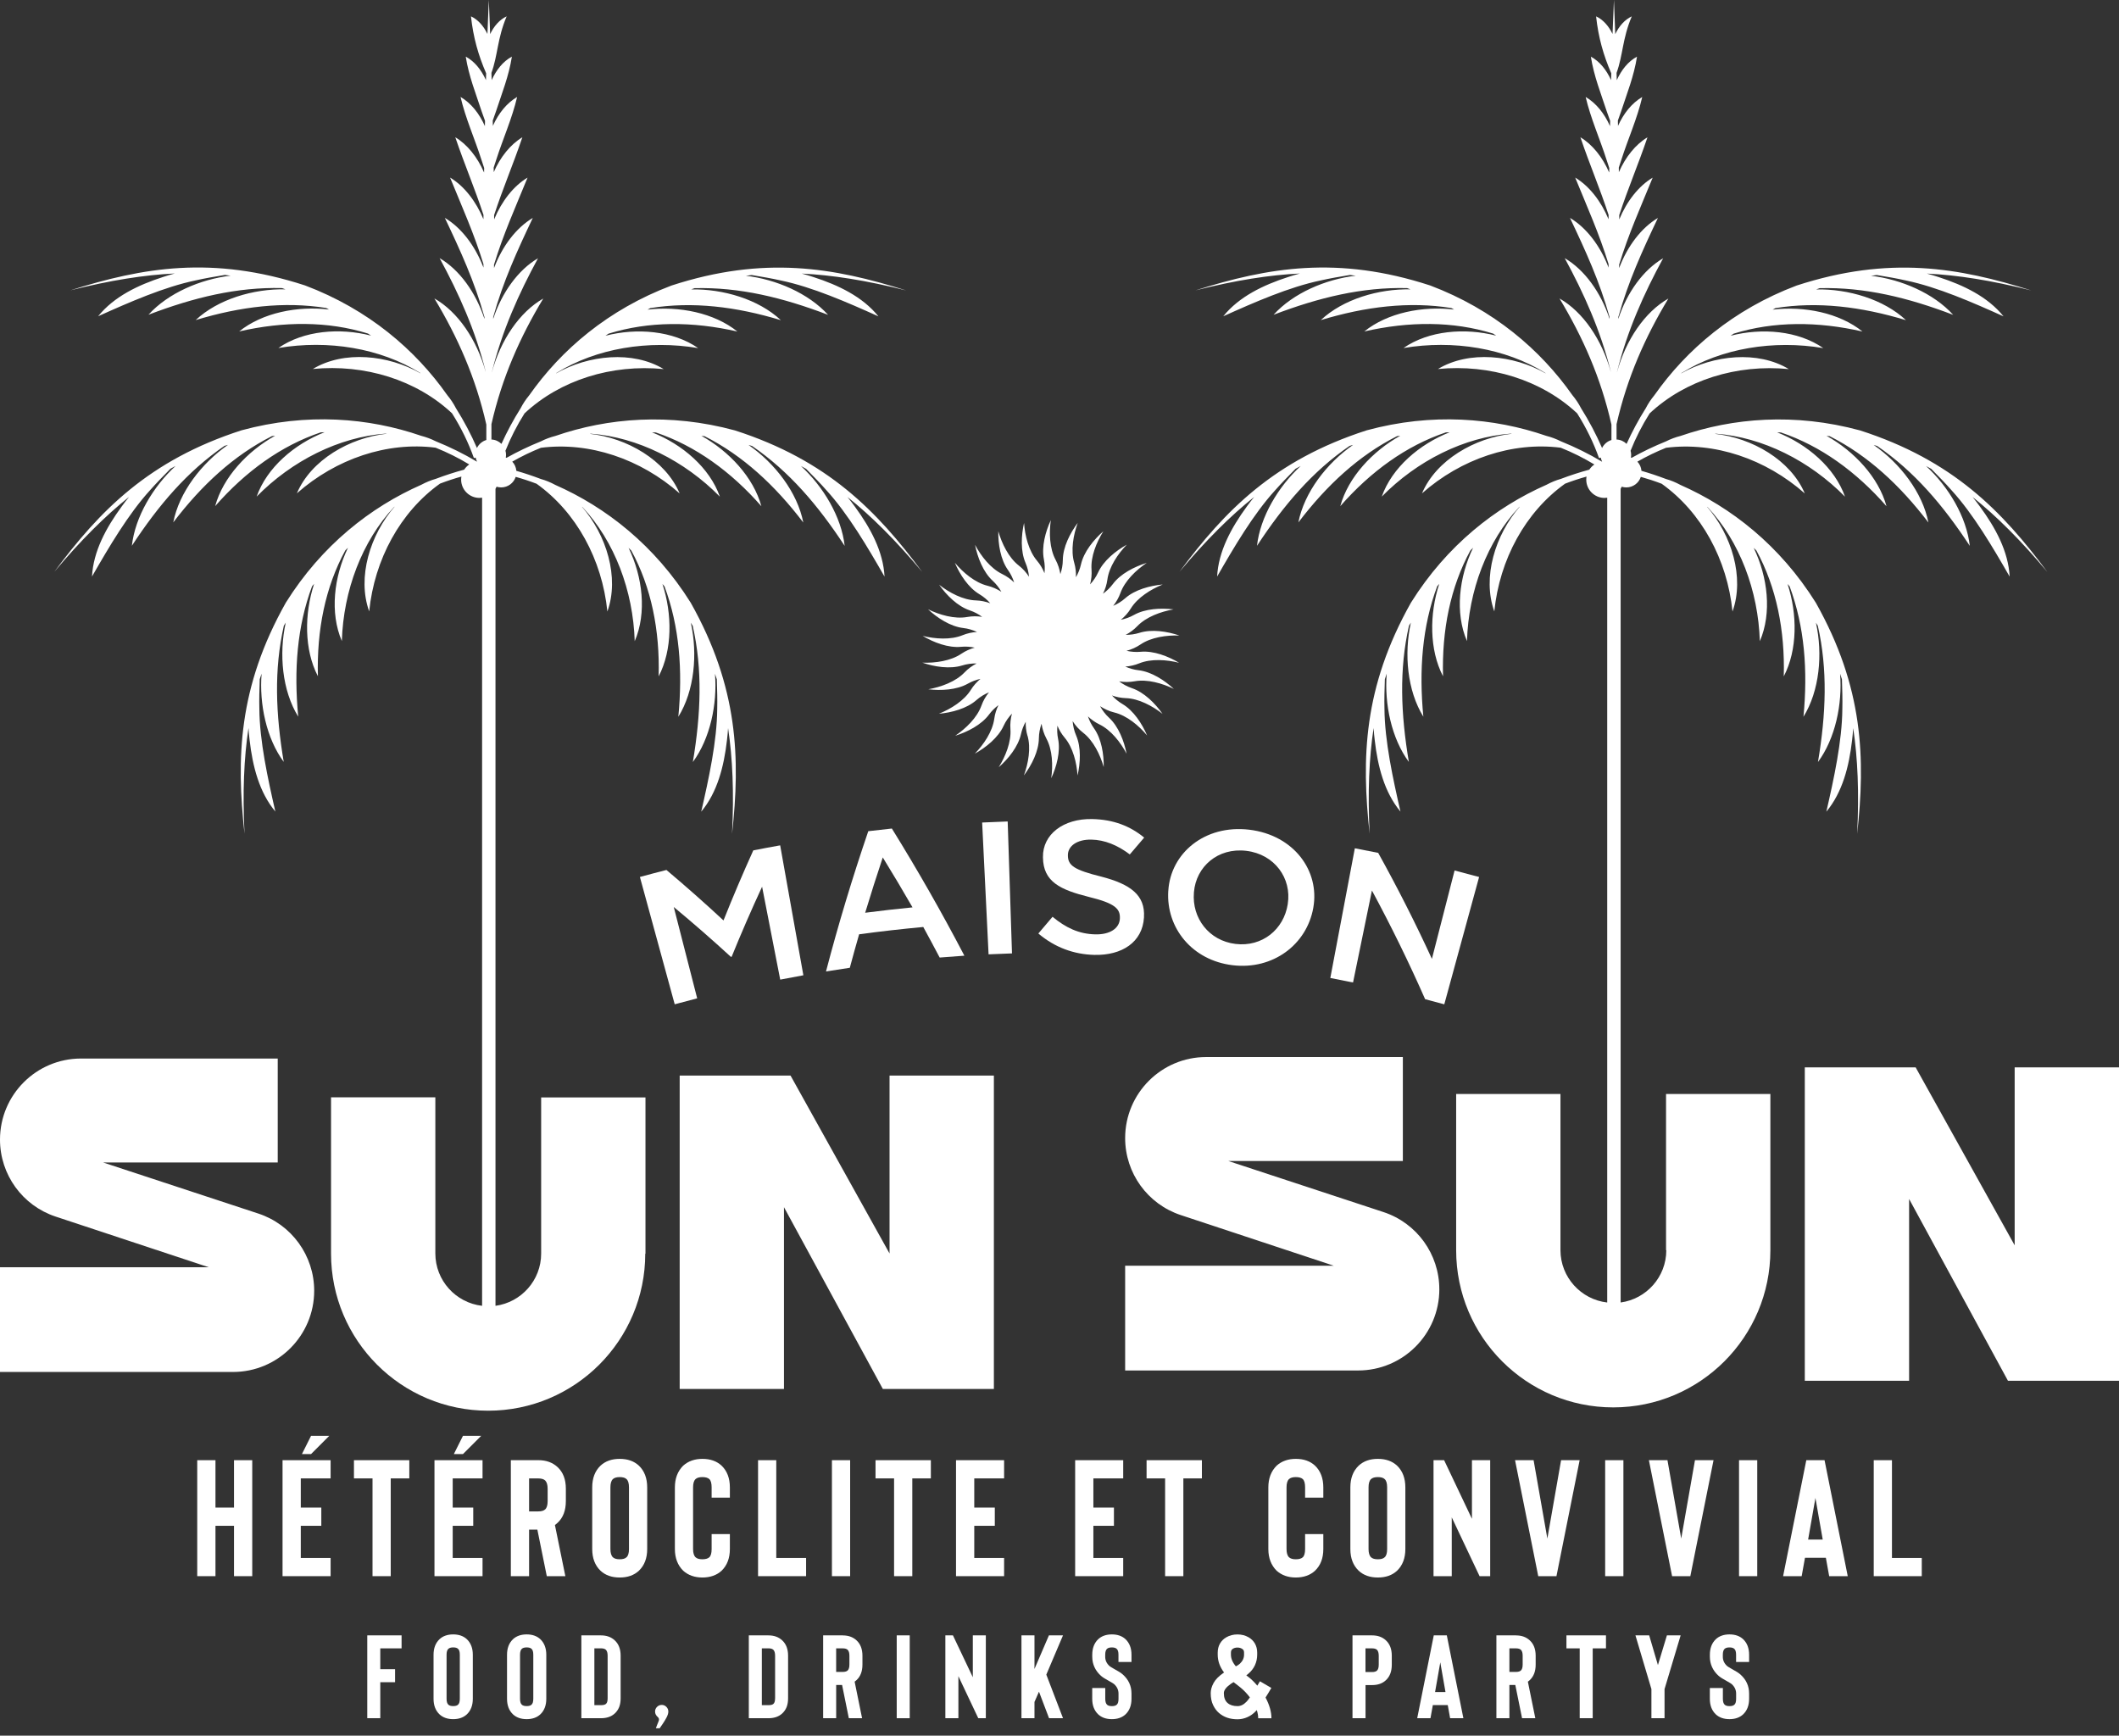 <?xml version="1.0" encoding="UTF-8"?>
<svg xmlns="http://www.w3.org/2000/svg" width="210" height="172" viewBox="0 0 210 172" fill="none">
  <rect x="0" y="0" width="210" height="172" fill="#333333" stroke="none"/>
  <g clip-path="url(#clip0_10296_3034)">
    <path d="M101.828 72.896C102.186 74.126 101.907 75.654 101.472 76.842C102.233 75.832 102.942 74.449 102.956 73.17C102.961 72.669 103.058 72.175 103.221 71.718C103.295 72.222 103.455 72.728 103.702 73.19C104.31 74.318 104.359 75.872 104.181 77.121C104.712 75.975 105.117 74.474 104.86 73.219C104.771 72.787 104.752 72.343 104.794 71.913C104.966 72.335 105.206 72.74 105.51 73.098C106.337 74.076 106.705 75.585 106.789 76.847C107.073 75.615 107.157 74.064 106.651 72.888C106.453 72.432 106.34 71.943 106.302 71.461C106.574 71.893 106.927 72.291 107.345 72.614C108.357 73.397 109.034 74.797 109.382 76.012C109.402 74.748 109.16 73.214 108.416 72.17C108.157 71.807 107.957 71.404 107.819 70.992C108.15 71.308 108.532 71.58 108.955 71.785C110.108 72.343 111.059 73.573 111.649 74.689C111.407 73.449 110.854 71.997 109.913 71.128C109.55 70.794 109.251 70.399 109.021 69.98C109.446 70.263 109.928 70.481 110.439 70.607C111.683 70.91 112.871 71.913 113.681 72.881C113.185 71.718 112.34 70.414 111.236 69.765C110.846 69.535 110.496 69.244 110.199 68.918C110.631 69.073 111.096 69.167 111.567 69.182C112.847 69.221 114.215 69.96 115.21 70.74C114.484 69.705 113.387 68.604 112.175 68.194C111.716 68.038 111.286 67.806 110.91 67.52C111.409 67.604 111.935 67.606 112.446 67.513C113.706 67.283 115.2 67.717 116.333 68.271C115.407 67.411 114.103 66.564 112.832 66.418C112.375 66.367 111.928 66.238 111.518 66.055C111.982 66.023 112.451 65.92 112.893 65.739C114.079 65.255 115.63 65.371 116.854 65.68C115.77 65.031 114.321 64.47 113.047 64.589C112.572 64.633 112.093 64.596 111.641 64.492C112.123 64.366 112.597 64.156 113.022 63.868C114.079 63.147 115.62 62.934 116.882 62.979C115.686 62.569 114.15 62.327 112.93 62.709C112.484 62.85 112.014 62.914 111.557 62.912C111.977 62.692 112.37 62.403 112.706 62.053C113.592 61.129 115.054 60.603 116.301 60.388C115.047 60.235 113.494 60.312 112.38 60.939C111.972 61.168 111.528 61.329 111.078 61.418C111.461 61.109 111.802 60.731 112.066 60.302C112.738 59.213 114.059 58.393 115.232 57.921C113.973 58.035 112.471 58.435 111.513 59.284C111.157 59.6 110.747 59.852 110.323 60.035C110.624 59.66 110.871 59.227 111.039 58.763C111.474 57.558 112.597 56.484 113.644 55.78C112.437 56.151 111.049 56.852 110.286 57.879C110.009 58.249 109.673 58.573 109.308 58.837C109.525 58.405 109.678 57.928 109.745 57.437C109.915 56.168 110.789 54.884 111.669 53.975C110.565 54.59 109.357 55.568 108.824 56.733C108.624 57.17 108.352 57.57 108.031 57.911C108.157 57.44 108.211 56.938 108.174 56.437C108.08 55.16 108.671 53.723 109.342 52.651C108.389 53.481 107.409 54.686 107.127 55.936C107.026 56.385 106.853 56.815 106.628 57.203C106.648 56.726 106.596 56.234 106.458 55.763C106.098 54.533 106.374 53.004 106.806 51.817C106.048 52.827 105.342 54.212 105.329 55.491C105.325 55.973 105.238 56.449 105.085 56.894C105.008 56.407 104.853 55.921 104.613 55.474C104.008 54.345 103.961 52.792 104.142 51.54C103.608 52.686 103.203 54.185 103.455 55.442C103.547 55.894 103.561 56.355 103.512 56.802C103.337 56.363 103.09 55.938 102.774 55.568C101.946 54.592 101.573 53.081 101.487 51.822C101.206 53.054 101.124 54.605 101.633 55.78C101.823 56.22 101.936 56.689 101.978 57.153C101.712 56.738 101.368 56.355 100.968 56.044C99.956 55.259 99.282 53.859 98.936 52.644C98.914 53.908 99.153 55.444 99.894 56.486C100.163 56.864 100.368 57.286 100.504 57.719C100.166 57.388 99.766 57.101 99.329 56.889C98.175 56.333 97.222 55.106 96.63 53.99C96.874 55.229 97.43 56.681 98.373 57.546C98.721 57.867 99.015 58.245 99.24 58.647C98.827 58.378 98.361 58.168 97.869 58.047C96.625 57.741 95.439 56.736 94.629 55.768C95.123 56.931 95.968 58.237 97.069 58.889C97.474 59.129 97.837 59.435 98.138 59.781C97.692 59.615 97.207 59.514 96.719 59.499C95.439 59.462 94.069 58.726 93.074 57.948C93.8 58.983 94.898 60.082 96.114 60.489C96.555 60.638 96.97 60.857 97.336 61.129C96.854 61.052 96.348 61.052 95.854 61.141C94.595 61.368 93.103 60.931 91.967 60.376C92.891 61.238 94.192 62.087 95.464 62.235C95.941 62.29 96.402 62.428 96.827 62.625C96.346 62.653 95.857 62.759 95.397 62.946C94.212 63.433 92.664 63.319 91.436 63.013C92.52 63.663 93.972 64.221 95.247 64.097C95.704 64.053 96.163 64.085 96.6 64.179C96.136 64.305 95.681 64.51 95.271 64.786C94.212 65.505 92.671 65.715 91.409 65.668C92.604 66.078 94.138 66.325 95.36 65.944C95.825 65.799 96.314 65.737 96.788 65.747C96.351 65.969 95.938 66.268 95.59 66.633C94.706 67.559 93.244 68.085 91.999 68.305C93.254 68.456 94.807 68.377 95.921 67.747C96.314 67.525 96.738 67.367 97.168 67.275C96.802 67.577 96.477 67.942 96.22 68.355C95.546 69.444 94.222 70.258 93.049 70.73C94.308 70.619 95.81 70.222 96.77 69.374C97.141 69.049 97.568 68.789 98.013 68.606C97.696 68.992 97.437 69.439 97.264 69.923C96.832 71.128 95.711 72.204 94.664 72.911C95.871 72.538 97.257 71.834 98.02 70.804C98.284 70.446 98.603 70.133 98.951 69.876C98.746 70.293 98.6 70.752 98.536 71.227C98.363 72.496 97.487 73.78 96.607 74.686C97.711 74.074 98.924 73.098 99.457 71.935C99.665 71.481 99.954 71.069 100.289 70.718C100.154 71.204 100.097 71.725 100.136 72.244C100.233 73.521 99.645 74.96 98.976 76.032C99.926 75.2 100.907 73.995 101.183 72.743C101.28 72.313 101.44 71.898 101.652 71.523C101.638 71.982 101.692 72.454 101.823 72.906L101.828 72.896Z" fill="white"></path>
    <path d="M66.775 89.883C68.716 91.493 70.602 93.141 72.434 94.822C72.459 94.817 72.486 94.81 72.511 94.805C73.454 92.486 74.459 90.172 75.526 87.871C76.126 90.94 76.724 94.007 77.322 97.077C78.085 96.926 78.85 96.785 79.616 96.647C78.85 92.355 78.085 88.063 77.317 83.772C76.428 83.93 75.541 84.095 74.654 84.27C73.61 86.577 72.627 88.891 71.701 91.212C69.869 89.51 67.984 87.844 66.046 86.211C65.167 86.434 64.29 86.668 63.416 86.905C64.567 91.111 65.718 95.316 66.866 99.522C67.607 99.319 68.35 99.122 69.093 98.931C68.32 95.914 67.545 92.899 66.772 89.881L66.775 89.883Z" fill="white"></path>
    <path d="M86.049 82.371C84.473 86.987 83.075 91.619 81.86 96.267C82.646 96.138 83.431 96.02 84.219 95.904C84.515 94.797 84.824 93.691 85.142 92.585C87.256 92.298 89.375 92.059 91.499 91.861C92.049 92.866 92.593 93.876 93.124 94.889C93.939 94.822 94.756 94.76 95.573 94.706C93.351 90.451 90.955 86.248 88.387 82.105C87.607 82.186 86.829 82.277 86.049 82.369V82.371ZM85.742 90.451C86.296 88.621 86.876 86.794 87.486 84.969C88.496 86.609 89.479 88.258 90.434 89.918C88.869 90.071 87.305 90.249 85.742 90.451Z" fill="white"></path>
    <path d="M97.334 81.509C97.546 85.865 97.759 90.219 97.971 94.572C98.744 94.535 99.517 94.503 100.292 94.479C100.152 90.12 100.008 85.764 99.865 81.405C99.023 81.432 98.178 81.467 97.334 81.509Z" fill="white"></path>
    <path d="M108.164 83.203C109.466 83.23 110.74 83.741 111.967 84.672C112.436 84.114 112.911 83.556 113.392 83.003C112.004 81.86 110.347 81.21 108.248 81.166C105.374 81.104 103.324 82.694 103.361 84.934C103.361 84.947 103.361 84.959 103.361 84.971C103.391 87.384 105.063 88.172 107.969 88.898C110.503 89.517 111.019 90.061 110.984 90.989C110.984 91.002 110.984 91.014 110.984 91.026C110.94 91.999 109.999 92.626 108.547 92.592C106.905 92.555 105.616 91.93 104.312 90.851C103.838 91.402 103.369 91.955 102.904 92.508C104.532 93.888 106.423 94.575 108.441 94.627C111.202 94.694 113.224 93.362 113.372 90.918C113.372 90.905 113.372 90.893 113.372 90.881C113.498 88.722 112.066 87.626 109.14 86.87C106.473 86.206 105.826 85.776 105.833 84.761C105.833 84.749 105.833 84.737 105.833 84.724C105.838 83.867 106.692 83.176 108.162 83.203H108.164Z" fill="white"></path>
    <path d="M115.78 88.283C115.548 91.963 118.158 95.171 122.159 95.65C126.157 96.131 129.503 93.6 130.15 89.97C130.15 89.958 130.155 89.945 130.155 89.933C130.797 86.315 128.251 82.759 123.808 82.221C119.363 81.697 116.017 84.574 115.785 88.246C115.785 88.259 115.785 88.271 115.782 88.283H115.78ZM118.321 88.451C118.321 88.439 118.323 88.427 118.323 88.414C118.533 85.885 120.687 83.977 123.512 84.315C126.339 84.656 128.019 87.058 127.623 89.567C127.623 89.58 127.621 89.592 127.619 89.605C127.223 92.116 125.077 93.859 122.447 93.541C119.818 93.225 118.111 90.987 118.321 88.451Z" fill="white"></path>
    <path d="M141.238 99.017C141.87 99.18 142.502 99.351 143.134 99.524C144.285 95.318 145.436 91.113 146.584 86.907C145.774 86.685 144.966 86.473 144.154 86.263C143.406 89.182 142.655 92.103 141.907 95.022C140.287 91.493 138.511 87.989 136.583 84.517C135.812 84.359 135.042 84.208 134.269 84.062C133.459 88.347 132.649 92.632 131.839 96.916C132.59 97.059 133.343 97.207 134.091 97.361C134.716 94.323 135.341 91.283 135.963 88.246C137.884 91.807 139.642 95.402 141.235 99.017H141.238Z" fill="white"></path>
    <path d="M31.137 127.908C31.137 124.431 28.905 121.347 25.603 120.26L10.226 115.2H27.524V104.897H8.033C3.596 104.897 0 108.495 0 112.931C0 116.395 2.22 119.47 5.512 120.559L20.682 125.579H0V135.958H23.087C27.534 135.958 31.137 132.353 31.137 127.908Z" fill="white"></path>
    <path d="M63.969 124.241V108.753H53.63V124.224C53.63 126.873 51.659 129.056 49.105 129.402V48.444C49.145 48.374 49.18 48.305 49.212 48.231C49.355 48.276 49.508 48.3 49.669 48.3C50.34 48.3 50.911 47.863 51.108 47.256C51.797 47.448 52.489 47.675 53.175 47.937C57.106 50.745 59.675 55.437 60.193 60.598C61.411 57.217 60.095 52.997 57.67 50.217C57.689 50.229 57.707 50.241 57.726 50.254C60.907 53.647 62.749 58.548 62.902 63.539C64.112 60.744 63.693 57.175 62.295 54.291C62.384 54.378 62.473 54.467 62.559 54.553C64.552 58.2 65.399 62.482 65.275 67.026C66.646 64.391 66.629 60.86 65.651 57.869C65.72 57.951 65.789 58.032 65.856 58.114C67.335 62.082 67.668 66.409 67.226 71.029C68.824 68.454 69.15 64.808 68.464 61.709C68.528 61.813 68.59 61.914 68.651 62.018C69.637 66.359 69.464 70.752 68.664 75.514C70.382 73.185 71.099 69.775 70.856 66.767C70.918 66.95 70.98 67.132 71.039 67.317C71.071 68.372 71.103 69.308 71.079 70.251C71.056 73.447 70.244 77.163 69.493 80.435C71.099 78.507 71.746 75.943 72.044 73.358C72.094 72.958 72.128 72.553 72.155 72.153C72.605 75.124 72.751 78.553 72.55 82.631C73.365 75.143 73.183 68.14 68.454 59.731C64.893 54.039 60.05 50.264 55.027 48.051C54.566 47.801 54.086 47.601 53.597 47.466C52.79 47.159 51.98 46.888 51.172 46.658C51.143 46.307 50.995 45.989 50.767 45.747C51.664 45.233 52.612 44.774 53.607 44.374C58.401 43.764 63.47 45.465 67.357 48.898C65.957 45.589 62.122 43.389 58.455 42.993C58.487 42.988 58.519 42.983 58.549 42.979C63.179 43.317 67.849 45.665 71.343 49.219C70.333 46.344 67.599 44.013 64.616 42.843C64.74 42.848 64.866 42.85 64.989 42.855C68.928 44.179 72.459 46.745 75.455 50.165C74.672 47.3 72.259 44.719 69.513 43.188C69.619 43.201 69.723 43.216 69.829 43.228C73.612 45.137 76.796 48.085 79.608 51.777C79.03 48.801 76.796 45.905 74.185 44.095C74.301 44.127 74.417 44.161 74.534 44.196C78.206 46.712 81.06 50.056 83.71 54.094C83.389 51.217 81.599 48.229 79.379 46.184C79.549 46.275 79.717 46.369 79.887 46.463C80.626 47.211 81.287 47.883 81.907 48.589C84.063 50.95 85.989 54.229 87.661 57.141C87.53 54.637 86.263 52.313 84.727 50.214C84.49 49.888 84.243 49.567 83.989 49.253C86.338 51.128 88.775 53.548 91.395 56.677C86.905 50.627 82.018 45.611 72.835 42.653C66.355 40.894 60.235 41.41 55.047 43.198C54.538 43.329 54.052 43.507 53.6 43.739C52.407 44.221 51.271 44.767 50.197 45.369C50.172 45.359 50.15 45.352 50.125 45.342C50.14 45.255 50.15 45.166 50.15 45.075C50.15 44.934 50.13 44.796 50.093 44.665C50.592 43.411 51.222 42.169 51.982 40.966C55.509 37.662 60.616 36.069 65.774 36.575C62.7 34.716 58.304 35.178 55.099 37.007C55.114 36.99 55.131 36.975 55.146 36.958C59.097 34.508 64.266 33.664 69.19 34.496C66.686 32.76 63.105 32.471 60.003 33.271C60.107 33.202 60.211 33.133 60.312 33.064C64.28 31.826 68.644 31.839 73.076 32.854C70.763 30.992 67.296 30.313 64.174 30.683C64.268 30.631 64.359 30.579 64.453 30.53C68.636 29.858 72.943 30.384 77.386 31.728C75.173 29.656 71.666 28.619 68.491 28.68C68.604 28.638 68.718 28.599 68.832 28.557C73.281 28.443 77.556 29.48 82.065 31.199C80.119 29.056 76.916 27.685 73.921 27.327C74.111 27.302 74.304 27.278 74.496 27.256C75.536 27.431 76.462 27.584 77.381 27.794C80.51 28.443 83.994 29.972 87.054 31.35C85.478 29.397 83.093 28.258 80.616 27.456C80.233 27.33 79.845 27.214 79.455 27.11C82.456 27.253 85.849 27.784 89.807 28.782C82.626 26.51 75.724 25.312 66.55 28.295C60.267 30.666 55.612 34.671 52.456 39.161C52.121 39.566 51.832 39.995 51.602 40.447C50.871 41.608 50.236 42.793 49.696 43.986C49.439 43.732 49.091 43.571 48.703 43.554C48.703 43.048 48.703 42.539 48.703 42.033C49.75 37.422 51.538 33.4 53.839 29.584C51.486 30.925 49.614 33.706 48.745 36.891C48.745 36.886 48.745 36.884 48.745 36.879C49.75 32.8 51.419 29.078 53.321 25.591C51.353 26.742 49.74 28.984 48.876 31.602C48.876 31.538 48.878 31.473 48.881 31.409C49.859 27.898 51.264 24.831 52.802 21.596C51.158 22.569 49.772 24.401 48.96 26.562C48.96 26.451 48.96 26.337 48.96 26.223C49.881 23.208 51.084 20.536 52.284 17.6C50.893 18.43 49.711 19.946 48.97 21.744C48.97 21.601 48.97 21.457 48.97 21.312C49.831 18.674 50.854 16.301 51.768 13.604C50.592 14.306 49.585 15.56 48.933 17.059C48.933 16.906 48.928 16.755 48.925 16.602C49.012 16.336 49.098 16.074 49.184 15.815C49.817 13.824 50.767 11.7 51.249 9.609C50.219 10.211 49.404 11.229 48.846 12.473C48.841 12.296 48.839 12.12 48.834 11.943C48.945 11.641 49.044 11.35 49.145 11.063C49.723 9.288 50.427 7.552 50.73 5.613C49.849 6.082 49.19 6.925 48.725 7.939C48.718 7.7 48.71 7.46 48.703 7.221C49.345 5.463 49.276 3.828 50.212 1.62C49.523 1.936 48.957 2.581 48.575 3.378C48.533 2.245 48.491 1.114 48.444 -0.015C48.392 1.104 48.347 2.23 48.305 3.364C47.923 2.573 47.36 1.934 46.675 1.62C46.903 3.719 47.402 5.468 48.179 7.263C48.172 7.488 48.167 7.712 48.16 7.937C47.698 6.925 47.036 6.082 46.157 5.613C46.461 7.557 47.162 9.285 47.742 11.063C47.846 11.36 47.95 11.659 48.066 11.97C48.063 12.145 48.058 12.323 48.056 12.498C47.498 11.241 46.678 10.214 45.641 9.606C46.125 11.7 47.073 13.817 47.705 15.812C47.799 16.086 47.888 16.368 47.982 16.654C47.982 16.802 47.977 16.948 47.974 17.096C47.32 15.58 46.305 14.308 45.12 13.602C46.033 16.296 47.053 18.667 47.915 21.302C47.915 21.442 47.913 21.586 47.91 21.726C47.169 19.934 45.989 18.425 44.604 17.598C45.796 20.516 46.992 23.171 47.91 26.166C47.91 26.285 47.913 26.404 47.915 26.52C47.098 24.374 45.722 22.559 44.085 21.591C45.626 24.831 47.034 27.902 48.009 31.417C48.009 31.478 48.011 31.543 48.014 31.604C47.152 28.982 45.537 26.732 43.566 25.581C45.458 29.051 47.125 32.76 48.13 36.815C48.13 36.822 48.13 36.827 48.13 36.835C47.253 33.669 45.389 30.908 43.048 29.574C45.359 33.404 47.152 37.442 48.197 42.075C48.197 42.584 48.197 43.095 48.197 43.603C47.789 43.724 47.453 44.016 47.268 44.394C46.69 43.062 45.994 41.734 45.177 40.438C44.947 39.986 44.658 39.556 44.322 39.151C41.166 34.661 36.509 30.656 30.229 28.285C21.055 25.3 14.153 26.5 6.972 28.772C10.93 27.774 14.321 27.241 17.324 27.1C16.936 27.204 16.546 27.32 16.163 27.446C13.686 28.248 11.301 29.387 9.725 31.34C12.785 29.962 16.269 28.433 19.398 27.784C20.317 27.574 21.243 27.421 22.282 27.246C22.475 27.268 22.668 27.293 22.858 27.317C19.86 27.673 16.659 29.043 14.713 31.189C19.225 29.471 23.5 28.436 27.947 28.547C28.061 28.587 28.174 28.629 28.288 28.671C25.112 28.609 21.606 29.646 19.393 31.718C23.836 30.375 28.142 29.851 32.325 30.52C32.419 30.57 32.511 30.621 32.605 30.673C29.483 30.303 26.016 30.982 23.702 32.844C28.132 31.829 32.498 31.817 36.467 33.054C36.571 33.123 36.672 33.192 36.776 33.261C33.671 32.461 30.091 32.75 27.589 34.486C32.513 33.654 37.682 34.496 41.633 36.948C41.648 36.965 41.665 36.98 41.68 36.998C38.477 35.168 34.079 34.706 31.004 36.565C36.166 36.062 41.27 37.654 44.796 40.956C45.705 42.393 46.431 43.885 46.965 45.391C47.021 45.376 47.083 45.362 47.14 45.347C47.167 45.485 47.211 45.616 47.271 45.737C47.263 45.737 47.256 45.737 47.246 45.739C45.982 44.986 44.621 44.31 43.179 43.727C42.727 43.497 42.243 43.317 41.732 43.186C36.543 41.398 30.424 40.882 23.944 42.64C14.76 45.599 9.871 50.614 5.384 56.664C8.006 53.535 10.441 51.118 12.79 49.244C12.535 49.555 12.288 49.876 12.051 50.204C10.515 52.306 9.248 54.627 9.118 57.131C10.789 54.222 12.716 50.94 14.871 48.579C15.494 47.873 16.156 47.201 16.892 46.453C17.062 46.357 17.23 46.263 17.4 46.174C15.18 48.219 13.39 51.207 13.069 54.084C15.716 50.046 18.573 46.703 22.245 44.186C22.361 44.152 22.477 44.117 22.593 44.085C19.983 45.895 17.751 48.792 17.171 51.767C19.983 48.075 23.166 45.127 26.95 43.218C27.056 43.203 27.159 43.191 27.266 43.179C24.517 44.707 22.107 47.29 21.324 50.155C24.32 46.735 27.848 44.169 31.79 42.845C31.913 42.84 32.037 42.835 32.163 42.833C29.18 44.003 26.446 46.335 25.436 49.209C28.93 45.656 33.602 43.304 38.23 42.969C38.262 42.974 38.294 42.979 38.324 42.983C34.657 43.379 30.822 45.581 29.422 48.888C33.308 45.455 38.378 43.754 43.171 44.364C44.352 44.838 45.468 45.396 46.505 46.026C46.305 46.162 46.135 46.337 46.001 46.539C45.066 46.794 44.122 47.098 43.184 47.453C42.695 47.592 42.218 47.789 41.754 48.038C36.731 50.251 31.889 54.027 28.328 59.719C23.596 68.127 23.416 75.131 24.231 82.618C24.031 78.541 24.176 75.111 24.626 72.14C24.651 72.543 24.688 72.945 24.737 73.346C25.036 75.931 25.683 78.497 27.288 80.423C26.54 77.151 25.725 73.437 25.703 70.239C25.678 69.296 25.707 68.357 25.742 67.305C25.801 67.12 25.863 66.937 25.925 66.754C25.685 69.762 26.399 73.173 28.118 75.501C27.32 70.74 27.145 66.345 28.13 62.006C28.192 61.902 28.253 61.798 28.318 61.697C27.631 64.799 27.96 68.441 29.555 71.017C29.113 66.396 29.444 62.07 30.925 58.102C30.994 58.02 31.061 57.938 31.13 57.857C30.152 60.845 30.135 64.379 31.506 67.014C31.382 62.47 32.229 58.188 34.222 54.541C34.311 54.454 34.397 54.365 34.486 54.279C33.091 57.163 32.671 60.731 33.879 63.527C34.029 58.536 35.874 53.634 39.055 50.241C39.075 50.229 39.092 50.217 39.112 50.204C36.687 52.985 35.37 57.205 36.588 60.586C37.109 55.427 39.675 50.733 43.606 47.925C44.312 47.656 45.021 47.421 45.727 47.226C45.71 47.325 45.7 47.424 45.7 47.527C45.7 48.527 46.513 49.34 47.513 49.34C47.602 49.34 47.691 49.33 47.777 49.318V129.402C45.172 129.103 43.144 126.893 43.144 124.209V108.738H32.807V124.226C32.807 132.825 39.778 139.796 48.377 139.796C56.976 139.796 63.947 132.825 63.947 124.226L63.969 124.241Z" fill="white"></path>
    <path d="M98.497 106.584H88.157V124.218L78.344 106.584H77.694H70.599H67.359V137.642H77.694V119.628L87.493 137.642H95.627H98.497V106.584Z" fill="white"></path>
    <path d="M142.641 127.759C142.641 124.282 140.408 121.198 137.107 120.112L121.729 115.052H139.028V104.749H119.539C115.101 104.749 111.506 108.347 111.506 112.782C111.506 116.247 113.726 119.321 117.018 120.41L132.188 125.431H111.506V135.81H134.593C139.04 135.81 142.643 132.204 142.643 127.759H142.641Z" fill="white"></path>
    <path d="M165.135 123.893C165.135 126.54 163.164 128.726 160.611 129.072V48.444C160.65 48.375 160.685 48.306 160.715 48.232C160.858 48.276 161.011 48.301 161.171 48.301C161.843 48.301 162.414 47.864 162.611 47.256C163.3 47.449 163.992 47.676 164.678 47.938C168.609 50.745 171.178 55.437 171.696 60.599C172.914 57.218 171.598 52.998 169.172 50.217C169.192 50.229 169.21 50.242 169.229 50.254C172.41 53.647 174.252 58.549 174.405 63.54C175.615 60.744 175.195 57.176 173.798 54.292C173.887 54.378 173.976 54.467 174.062 54.553C176.055 58.201 176.902 62.483 176.778 67.027C178.149 64.392 178.132 60.86 177.154 57.87C177.223 57.951 177.292 58.033 177.359 58.114C178.838 62.083 179.171 66.409 178.729 71.03C180.327 68.454 180.653 64.809 179.966 61.71C180.031 61.814 180.092 61.915 180.154 62.019C181.139 66.36 180.967 70.753 180.167 75.514C181.885 73.185 182.601 69.775 182.359 66.767C182.421 66.948 182.483 67.133 182.542 67.318C182.574 68.372 182.606 69.308 182.582 70.252C182.559 73.447 181.747 77.164 180.996 80.436C182.601 78.507 183.248 75.944 183.547 73.358C183.597 72.958 183.631 72.553 183.658 72.153C184.108 75.124 184.253 78.554 184.053 82.631C184.868 75.144 184.686 68.14 179.957 59.732C176.396 54.04 171.553 50.264 166.53 48.051C166.068 47.802 165.589 47.602 165.1 47.466C164.293 47.16 163.483 46.888 162.675 46.658C162.646 46.308 162.498 45.989 162.27 45.747C163.167 45.234 164.115 44.774 165.11 44.374C169.903 43.764 174.973 45.466 178.86 48.898C177.46 45.589 173.625 43.389 169.958 42.994C169.99 42.989 170.022 42.984 170.052 42.979C174.682 43.317 179.352 45.666 182.846 49.219C181.836 46.345 179.102 44.014 176.119 42.843C176.243 42.848 176.368 42.851 176.492 42.856C180.431 44.179 183.962 46.745 186.958 50.165C186.175 47.301 183.762 44.72 181.016 43.189C181.122 43.201 181.226 43.216 181.332 43.228C185.115 45.137 188.298 48.086 191.111 51.778C190.533 48.802 188.298 45.905 185.688 44.095C185.804 44.127 185.92 44.162 186.036 44.197C189.708 46.713 192.563 50.056 195.213 54.094C194.892 51.217 193.102 48.229 190.881 46.184C191.052 46.276 191.22 46.37 191.39 46.463C192.129 47.212 192.79 47.883 193.41 48.59C195.566 50.95 197.492 54.23 199.164 57.141C199.033 54.637 197.766 52.314 196.23 50.215C195.993 49.889 195.746 49.568 195.492 49.254C197.84 51.128 200.278 53.548 202.898 56.677C198.408 50.627 193.521 45.611 184.337 42.653C177.858 40.895 171.738 41.411 166.55 43.199C166.041 43.33 165.555 43.508 165.103 43.74C163.91 44.221 162.774 44.767 161.7 45.37C161.675 45.36 161.653 45.352 161.628 45.342C161.643 45.256 161.653 45.167 161.653 45.076C161.653 44.935 161.633 44.797 161.596 44.666C162.095 43.411 162.725 42.169 163.485 40.966C167.012 37.662 172.119 36.069 177.277 36.576C174.203 34.716 169.807 35.178 166.602 37.008C166.617 36.991 166.634 36.976 166.649 36.959C170.6 34.509 175.768 33.664 180.693 34.496C178.188 32.76 174.608 32.471 171.506 33.272C171.61 33.203 171.714 33.133 171.815 33.064C175.783 31.827 180.147 31.839 184.579 32.854C182.266 30.992 178.798 30.313 175.677 30.684C175.771 30.632 175.862 30.58 175.956 30.53C180.139 29.859 184.446 30.385 188.889 31.728C186.676 29.656 183.169 28.619 179.994 28.681C180.107 28.639 180.221 28.599 180.334 28.557C184.784 28.444 189.059 29.481 193.568 31.2C191.622 29.056 188.419 27.686 185.424 27.328C185.614 27.303 185.807 27.278 185.999 27.256C187.039 27.431 187.965 27.584 188.884 27.794C192.012 28.444 195.497 29.972 198.557 31.35C196.981 29.397 194.596 28.259 192.119 27.456C191.736 27.33 191.348 27.214 190.958 27.11C193.958 27.253 197.351 27.785 201.31 28.782C194.129 26.51 187.227 25.312 178.053 28.296C171.77 30.666 167.115 34.672 163.959 39.161C163.624 39.566 163.335 39.996 163.105 40.448C162.374 41.608 161.739 42.794 161.199 43.987C160.942 43.732 160.594 43.572 160.206 43.554C160.206 43.048 160.206 42.539 160.206 42.033C161.253 37.423 163.041 33.4 165.342 29.585C162.989 30.926 161.117 33.706 160.248 36.892C160.248 36.887 160.248 36.884 160.248 36.88C161.253 32.8 162.922 29.078 164.824 25.592C162.856 26.742 161.243 28.985 160.379 31.605C160.379 31.541 160.381 31.476 160.384 31.412C161.362 27.901 162.767 24.834 164.305 21.599C162.661 22.571 161.275 24.404 160.463 26.565C160.463 26.453 160.463 26.34 160.463 26.226C161.384 23.211 162.586 20.539 163.787 17.603C162.396 18.433 161.213 19.949 160.473 21.747C160.473 21.603 160.473 21.46 160.473 21.314C161.334 18.677 162.357 16.304 163.27 13.607C162.095 14.309 161.088 15.563 160.436 17.062C160.436 16.909 160.431 16.758 160.428 16.605C160.515 16.338 160.601 16.077 160.687 15.818C161.32 13.827 162.27 11.703 162.752 9.612C161.722 10.214 160.907 11.232 160.349 12.476C160.344 12.299 160.342 12.123 160.337 11.945C160.448 11.644 160.547 11.353 160.648 11.066C161.226 9.291 161.93 7.555 162.233 5.616C161.352 6.085 160.692 6.927 160.228 7.942C160.221 7.703 160.213 7.463 160.206 7.224C160.848 5.466 160.779 3.831 161.715 1.623C161.026 1.939 160.46 2.584 160.077 3.381C160.036 2.248 159.994 1.117 159.947 -0.012C159.895 1.107 159.85 2.233 159.808 3.366C159.426 2.576 158.863 1.937 158.178 1.623C158.406 3.722 158.905 5.47 159.682 7.266C159.675 7.49 159.67 7.715 159.663 7.94C159.201 6.927 158.539 6.085 157.66 5.616C157.964 7.56 158.665 9.288 159.245 11.066C159.349 11.363 159.453 11.661 159.569 11.973C159.566 12.148 159.561 12.326 159.559 12.501C159.001 11.244 158.181 10.217 157.144 9.609C157.628 11.703 158.576 13.82 159.208 15.815C159.302 16.089 159.391 16.371 159.485 16.657C159.485 16.805 159.48 16.951 159.477 17.099C158.823 15.583 157.808 14.311 156.623 13.605C157.536 16.299 158.556 18.67 159.418 21.305C159.418 21.445 159.416 21.589 159.413 21.729C158.672 19.936 157.492 18.428 156.107 17.6C157.299 20.519 158.495 23.174 159.413 26.169C159.413 26.288 159.416 26.407 159.418 26.523C158.601 24.377 157.225 22.562 155.588 21.593C157.129 24.834 158.537 27.905 159.512 31.419C159.512 31.481 159.514 31.545 159.517 31.607C158.655 28.985 157.04 26.735 155.069 25.584C156.961 29.054 158.628 32.763 159.633 36.818C159.633 36.825 159.633 36.83 159.633 36.837C158.756 33.672 156.892 30.911 154.551 29.577C156.862 33.407 158.655 37.445 159.7 42.078C159.7 42.586 159.7 43.098 159.7 43.606C159.292 43.727 158.956 44.019 158.771 44.397C158.193 43.066 157.497 41.737 156.68 40.44C156.45 39.989 156.161 39.559 155.825 39.154C152.669 34.664 148.012 30.659 141.732 28.288C132.558 25.303 125.656 26.503 118.475 28.775C122.433 27.777 125.824 27.244 128.827 27.103C128.439 27.207 128.049 27.323 127.666 27.449C125.189 28.251 122.804 29.39 121.228 31.343C124.288 29.965 127.772 28.436 130.901 27.787C131.82 27.577 132.746 27.424 133.785 27.249C133.978 27.271 134.17 27.296 134.361 27.32C131.363 27.676 128.162 29.046 126.216 31.192C130.728 29.474 135.003 28.439 139.45 28.55C139.564 28.59 139.677 28.631 139.791 28.674C136.615 28.612 133.109 29.649 130.896 31.721C135.338 30.377 139.645 29.854 143.828 30.523C143.922 30.573 144.014 30.624 144.108 30.676C140.986 30.306 137.519 30.985 135.205 32.847C139.635 31.832 144.001 31.82 147.97 33.057C148.073 33.126 148.175 33.195 148.278 33.264C145.174 32.464 141.594 32.753 139.092 34.489C144.016 33.657 149.185 34.499 153.136 36.951C153.151 36.968 153.168 36.983 153.183 37.001C149.98 35.171 145.582 34.709 142.507 36.568C147.668 36.065 152.773 37.657 156.299 40.959C157.208 42.396 157.934 43.888 158.467 45.394C158.524 45.379 158.586 45.364 158.643 45.35C158.67 45.488 158.714 45.619 158.774 45.74C158.766 45.74 158.759 45.74 158.749 45.742C157.485 44.989 156.124 44.312 154.682 43.73C154.23 43.5 153.746 43.32 153.235 43.189C148.046 41.401 141.927 40.885 135.447 42.643C126.263 45.602 121.374 50.617 116.887 56.667C119.509 53.538 121.944 51.121 124.293 49.246C124.038 49.558 123.791 49.879 123.554 50.207C122.018 52.309 120.751 54.63 120.621 57.134C122.292 54.225 124.219 50.943 126.374 48.582C126.997 47.876 127.658 47.204 128.394 46.456C128.565 46.36 128.733 46.266 128.903 46.177C126.683 48.222 124.893 51.21 124.572 54.087C127.219 50.049 130.076 46.705 133.748 44.189C133.864 44.154 133.98 44.12 134.096 44.088C131.486 45.898 129.254 48.795 128.673 51.77C131.486 48.078 134.669 45.13 138.452 43.221C138.559 43.206 138.662 43.194 138.769 43.181C136.02 44.71 133.61 47.293 132.827 50.158C135.823 46.737 139.351 44.172 143.293 42.848C143.416 42.843 143.54 42.838 143.666 42.836C140.682 44.006 137.949 46.337 136.939 49.212C140.433 45.658 145.105 43.307 149.733 42.972C149.765 42.977 149.797 42.981 149.827 42.986C146.16 43.382 142.325 45.584 140.924 48.891C144.811 45.458 149.881 43.757 154.674 44.367C155.855 44.841 156.971 45.399 158.008 46.029C157.808 46.165 157.638 46.34 157.504 46.542C156.568 46.797 155.625 47.1 154.687 47.456C154.198 47.594 153.721 47.792 153.257 48.041C148.234 50.254 143.391 54.03 139.83 59.722C135.099 68.13 134.919 75.134 135.734 82.621C135.534 78.544 135.679 75.114 136.129 72.143C136.153 72.546 136.19 72.948 136.24 73.348C136.539 75.934 137.186 78.5 138.791 80.426C138.043 77.154 137.228 73.44 137.205 70.242C137.181 69.299 137.21 68.36 137.245 67.308C137.304 67.123 137.366 66.94 137.428 66.757C137.188 69.765 137.902 73.175 139.621 75.504C138.823 70.743 138.648 66.347 139.633 62.009C139.695 61.905 139.756 61.801 139.821 61.7C139.134 64.802 139.462 68.444 141.058 71.02C140.616 66.399 140.947 62.073 142.428 58.104C142.497 58.023 142.564 57.941 142.633 57.86C141.655 60.848 141.638 64.382 143.009 67.017C142.885 62.473 143.732 58.191 145.725 54.544C145.814 54.457 145.9 54.368 145.989 54.282C144.594 57.166 144.174 60.734 145.382 63.53C145.532 58.539 147.377 53.637 150.558 50.244C150.577 50.232 150.595 50.219 150.615 50.207C148.19 52.988 146.873 57.208 148.091 60.589C148.612 55.43 151.178 50.736 155.109 47.928C155.815 47.659 156.524 47.424 157.23 47.229C157.213 47.328 157.203 47.426 157.203 47.53C157.203 48.53 158.015 49.343 159.016 49.343C159.105 49.343 159.193 49.333 159.28 49.321V129.074C156.675 128.775 154.647 126.565 154.647 123.881V108.41H144.31V123.898C144.31 132.497 151.281 139.468 159.88 139.468C168.479 139.468 175.45 132.497 175.45 123.898V108.41H165.11V123.881L165.135 123.893Z" fill="white"></path>
    <path d="M210 105.771H199.66V123.406L189.846 105.771H189.199H182.105H178.862V136.83H189.199V118.815L198.996 136.83H207.133H210V105.771Z" fill="white"></path>
    <path d="M23.191 149.395H21.354V144.7H19.546V156.193H21.354V151.202H23.191V156.193H24.998V144.7H23.191V149.395Z" fill="white"></path>
    <path d="M28.001 156.193H32.765V154.388H29.809V151.202H31.843V149.395H29.809V146.505H32.765V144.7H28.001V156.193Z" fill="white"></path>
    <path d="M29.923 144.093H30.827L32.632 142.285H30.827L29.923 144.093Z" fill="white"></path>
    <path d="M35.078 146.505H36.918V156.193H38.723V146.505H40.563V144.7H35.078V146.505Z" fill="white"></path>
    <path d="M45.882 142.285L44.978 144.093H45.882L47.69 142.285H45.882Z" fill="white"></path>
    <path d="M43.058 156.193H47.821V154.388H44.865V151.202H46.9V149.395H44.865V146.505H47.821V144.7H43.058V156.193Z" fill="white"></path>
    <path d="M53.352 144.701H50.626V156.194H52.434V151.578H53.254L54.189 156.194H56.029L54.994 151.119C55.093 151.052 55.18 150.983 55.259 150.904C55.804 150.4 56.078 149.684 56.078 148.753V147.523C56.078 146.602 55.804 145.893 55.259 145.387C54.765 144.928 54.13 144.698 53.355 144.698L53.352 144.701ZM54.273 148.756C54.273 149.151 54.192 149.425 54.026 149.578C53.883 149.709 53.658 149.775 53.352 149.775H52.434V146.508H53.352C53.658 146.508 53.883 146.575 54.026 146.706C54.189 146.869 54.273 147.143 54.273 147.528V148.758V148.756Z" fill="white"></path>
    <path d="M61.415 144.569C60.627 144.569 59.993 144.794 59.511 145.243C58.963 145.769 58.691 146.486 58.691 147.394V153.501C58.691 154.41 58.965 155.126 59.511 155.652C59.993 156.102 60.627 156.326 61.415 156.326C62.203 156.326 62.838 156.102 63.319 155.652C63.867 155.126 64.139 154.41 64.139 153.501V147.394C64.139 146.486 63.865 145.769 63.319 145.243C62.838 144.794 62.203 144.569 61.415 144.569ZM62.334 153.501C62.334 153.906 62.252 154.18 62.087 154.321C61.956 154.452 61.731 154.519 61.415 154.519C61.099 154.519 60.884 154.452 60.741 154.321C60.578 154.168 60.494 153.894 60.494 153.501V147.394C60.494 146.999 60.576 146.725 60.741 146.572C60.884 146.441 61.106 146.375 61.415 146.375C61.724 146.375 61.956 146.441 62.087 146.572C62.25 146.715 62.334 146.989 62.334 147.394V153.501Z" fill="white"></path>
    <path d="M69.609 144.569C68.844 144.569 68.209 144.794 67.705 145.243C67.157 145.792 66.883 146.508 66.883 147.394V153.501C66.883 154.388 67.157 155.104 67.705 155.652C68.209 156.102 68.844 156.326 69.609 156.326C70.375 156.326 71.031 156.102 71.513 155.652C72.059 155.126 72.333 154.41 72.333 153.501V152.025H70.525V153.501C70.525 153.906 70.449 154.18 70.296 154.321C70.152 154.452 69.923 154.519 69.607 154.519C69.29 154.519 69.076 154.452 68.933 154.321C68.769 154.168 68.686 153.894 68.686 153.501V147.394C68.686 146.999 68.767 146.725 68.933 146.572C69.076 146.441 69.3 146.375 69.607 146.375C69.913 146.375 70.155 146.441 70.296 146.572C70.449 146.715 70.525 146.989 70.525 147.394V148.412H72.333V147.394C72.333 146.486 72.059 145.769 71.513 145.243C71.031 144.794 70.397 144.569 69.609 144.569Z" fill="white"></path>
    <path d="M76.931 144.7H75.126V156.193H79.887V154.388H76.931V144.7Z" fill="white"></path>
    <path d="M84.252 144.7H82.447V156.193H84.252V144.7Z" fill="white"></path>
    <path d="M86.767 146.505H88.606V156.193H90.412V146.505H92.251V144.7H86.767V146.505Z" fill="white"></path>
    <path d="M94.745 156.193H99.509V154.388H96.553V151.202H98.588V149.395H96.553V146.505H99.509V144.7H94.745V156.193Z" fill="white"></path>
    <path d="M111.313 154.388H108.357V151.202H110.394V149.395H108.357V146.505H111.313V144.7H106.552V156.193H111.313V154.388Z" fill="white"></path>
    <path d="M113.63 146.505H115.467V156.193H117.275V146.505H119.112V144.7H113.63V146.505Z" fill="white"></path>
    <path d="M128.421 144.569C127.656 144.569 127.018 144.794 126.517 145.243C125.969 145.792 125.697 146.508 125.697 147.394V153.501C125.697 154.388 125.971 155.104 126.517 155.652C127.021 156.102 127.656 156.326 128.421 156.326C129.187 156.326 129.843 156.102 130.325 155.652C130.873 155.126 131.145 154.41 131.145 153.501V152.025H129.34V153.501C129.34 153.906 129.263 154.18 129.11 154.321C128.967 154.452 128.737 154.519 128.421 154.519C128.105 154.519 127.89 154.452 127.747 154.321C127.584 154.168 127.5 153.894 127.5 153.501V147.394C127.5 146.999 127.581 146.725 127.747 146.572C127.89 146.441 128.112 146.375 128.421 146.375C128.73 146.375 128.967 146.441 129.11 146.572C129.263 146.715 129.34 146.989 129.34 147.394V148.412H131.145V147.394C131.145 146.486 130.871 145.769 130.325 145.243C129.843 144.794 129.209 144.569 128.421 144.569Z" fill="white"></path>
    <path d="M136.551 144.569C135.764 144.569 135.129 144.794 134.648 145.243C134.099 145.769 133.825 146.486 133.825 147.394V153.501C133.825 154.41 134.099 155.126 134.648 155.652C135.129 156.102 135.764 156.326 136.551 156.326C137.339 156.326 137.974 156.102 138.455 155.652C139.001 155.126 139.275 154.41 139.275 153.501V147.394C139.275 146.486 139.001 145.769 138.455 145.243C137.974 144.794 137.339 144.569 136.551 144.569ZM137.47 153.501C137.47 153.906 137.389 154.18 137.223 154.321C137.092 154.452 136.868 154.519 136.549 154.519C136.23 154.519 136.018 154.452 135.875 154.321C135.712 154.168 135.628 153.894 135.628 153.501V147.394C135.628 146.999 135.709 146.725 135.875 146.572C136.018 146.441 136.243 146.375 136.549 146.375C136.855 146.375 137.092 146.441 137.223 146.572C137.386 146.715 137.47 146.989 137.47 147.394V153.501Z" fill="white"></path>
    <path d="M145.875 150.511L143.117 144.7H142.067V156.193H143.873V150.365L146.631 156.193H147.683V144.7H145.875V150.511Z" fill="white"></path>
    <path d="M154.709 144.7L153.348 152.467L151.985 144.7H150.146L152.445 156.193H154.25L156.549 144.7H154.709Z" fill="white"></path>
    <path d="M160.885 144.7H159.077V156.193H160.885V144.7Z" fill="white"></path>
    <path d="M167.977 144.7L166.614 152.467L165.251 144.7H163.411L165.71 156.193H167.518L169.817 144.7H167.977Z" fill="white"></path>
    <path d="M174.149 144.7H172.344V156.193H174.149V144.7Z" fill="white"></path>
    <path d="M179.011 144.7L176.712 156.193H178.552L178.88 154.371H180.949L181.278 156.193H183.118L180.819 144.7H179.011ZM179.191 152.565L179.915 148.444L180.638 152.565H179.194H179.191Z" fill="white"></path>
    <path d="M187.499 144.7H185.693V156.193H190.454V154.388H187.499V144.7Z" fill="white"></path>
    <path d="M36.398 170.267H37.687V166.701H39.153V165.412H37.687V163.348H39.798V162.059H36.398V170.267Z" fill="white"></path>
    <path d="M44.912 161.964C44.349 161.964 43.894 162.124 43.551 162.445C43.161 162.821 42.966 163.332 42.966 163.981V168.345C42.966 168.994 43.161 169.506 43.551 169.881C43.894 170.202 44.349 170.362 44.912 170.362C45.475 170.362 45.929 170.202 46.272 169.881C46.663 169.506 46.858 168.994 46.858 168.345V163.981C46.858 163.332 46.663 162.821 46.272 162.445C45.929 162.124 45.475 161.964 44.912 161.964ZM45.569 168.342C45.569 168.631 45.509 168.826 45.393 168.928C45.3 169.022 45.139 169.068 44.914 169.068C44.69 169.068 44.534 169.022 44.433 168.928C44.314 168.817 44.257 168.622 44.257 168.342V163.979C44.257 163.697 44.314 163.502 44.433 163.394C44.534 163.3 44.694 163.253 44.914 163.253C45.134 163.253 45.302 163.3 45.393 163.394C45.512 163.495 45.569 163.69 45.569 163.979V168.342Z" fill="white"></path>
    <path d="M52.194 161.964C51.631 161.964 51.177 162.124 50.833 162.445C50.443 162.821 50.248 163.332 50.248 163.981V168.345C50.248 168.994 50.443 169.506 50.833 169.881C51.177 170.202 51.631 170.362 52.194 170.362C52.757 170.362 53.211 170.202 53.555 169.881C53.945 169.506 54.14 168.994 54.14 168.345V163.981C54.14 163.332 53.945 162.821 53.555 162.445C53.211 162.124 52.757 161.964 52.194 161.964ZM52.851 168.342C52.851 168.631 52.794 168.826 52.675 168.928C52.582 169.022 52.421 169.068 52.194 169.068C51.967 169.068 51.814 169.022 51.712 168.928C51.596 168.817 51.537 168.622 51.537 168.342V163.979C51.537 163.697 51.596 163.502 51.712 163.394C51.814 163.3 51.974 163.253 52.194 163.253C52.414 163.253 52.582 163.3 52.675 163.394C52.794 163.495 52.851 163.69 52.851 163.979V168.342Z" fill="white"></path>
    <path d="M59.561 162.059H57.615V170.27H59.561C60.124 170.27 60.574 170.116 60.91 169.813C61.105 169.64 61.258 169.423 61.366 169.156C61.46 168.906 61.507 168.62 61.507 168.299V164.076C61.507 163.419 61.312 162.911 60.922 162.552C60.569 162.224 60.117 162.061 59.561 162.061V162.059ZM60.218 168.296C60.218 168.571 60.164 168.753 60.055 168.847C59.961 168.934 59.796 168.976 59.561 168.976H58.904V163.345H59.561C59.781 163.345 59.941 163.392 60.043 163.486C60.161 163.602 60.218 163.797 60.218 164.071V168.294V168.296Z" fill="white"></path>
    <path d="M65.577 168.953C65.397 168.953 65.243 169.017 65.112 169.148C64.982 169.279 64.92 169.432 64.92 169.612C64.92 169.829 65.019 170.017 65.214 170.175C65.275 170.237 65.308 170.308 65.308 170.385C65.308 170.457 65.295 170.513 65.273 170.56C65.211 170.708 65.152 170.852 65.103 170.987C65.051 171.123 65.019 171.217 65.001 171.264H65.377C65.431 171.195 65.535 171.044 65.688 170.812C65.841 170.58 65.96 170.385 66.046 170.219C66.172 169.985 66.234 169.782 66.234 169.61C66.234 169.429 66.169 169.276 66.041 169.145C65.913 169.017 65.757 168.95 65.577 168.95V168.953Z" fill="white"></path>
    <path d="M76.156 162.059H74.21V170.27H76.156C76.719 170.27 77.168 170.116 77.504 169.813C77.699 169.64 77.852 169.423 77.961 169.156C78.055 168.906 78.102 168.62 78.102 168.299V164.076C78.102 163.419 77.907 162.911 77.517 162.552C77.163 162.224 76.712 162.061 76.156 162.061V162.059ZM76.813 168.296C76.813 168.571 76.758 168.753 76.65 168.847C76.556 168.934 76.391 168.976 76.158 168.976H75.501V163.345H76.158C76.376 163.345 76.536 163.392 76.64 163.486C76.756 163.602 76.815 163.797 76.815 164.071V168.294L76.813 168.296Z" fill="white"></path>
    <path d="M83.522 162.059H81.576V170.27H82.868V166.973H83.453L84.122 170.27H85.436L84.698 166.647C84.767 166.6 84.831 166.548 84.885 166.494C85.275 166.133 85.471 165.622 85.471 164.958V164.079C85.471 163.422 85.275 162.913 84.885 162.555C84.532 162.227 84.08 162.064 83.525 162.064L83.522 162.059ZM84.179 164.955C84.179 165.237 84.12 165.432 84.004 165.541C83.902 165.634 83.742 165.681 83.522 165.681H82.865V163.348H83.522C83.739 163.348 83.9 163.395 84.004 163.488C84.12 163.604 84.179 163.8 84.179 164.074V164.953V164.955Z" fill="white"></path>
    <path d="M90.157 162.059H88.868V170.27H90.157V162.059Z" fill="white"></path>
    <path d="M96.41 166.21L94.439 162.059H93.689V170.267H94.98V166.104L96.948 170.267H97.699V162.059H96.41V166.21Z" fill="white"></path>
    <path d="M103.952 162.059L102.52 165.39V162.059H101.23V170.267H102.52V168.659L102.966 167.64L103.964 170.267H105.347L103.693 165.95L105.347 162.059H103.952Z" fill="white"></path>
    <path d="M110.192 161.964C109.629 161.964 109.174 162.124 108.831 162.445C108.441 162.821 108.246 163.332 108.246 163.981V164.181C108.246 164.549 108.32 164.893 108.468 165.214C108.616 165.535 108.831 165.819 109.112 166.071C109.285 166.219 109.554 166.392 109.922 166.587C110.189 166.735 110.352 166.836 110.414 166.89C110.703 167.157 110.848 167.468 110.848 167.829V168.345C110.848 168.634 110.792 168.829 110.673 168.93C110.579 169.024 110.419 169.071 110.192 169.071C109.964 169.071 109.811 169.024 109.71 168.93C109.594 168.819 109.535 168.624 109.535 168.345V167.278H108.243V168.345C108.243 168.994 108.438 169.506 108.828 169.881C109.172 170.202 109.626 170.362 110.189 170.362C110.752 170.362 111.207 170.202 111.55 169.881C111.94 169.506 112.135 168.994 112.135 168.345V167.829C112.135 167.078 111.846 166.443 111.266 165.93C111.11 165.789 110.829 165.609 110.421 165.389C110.194 165.263 110.043 165.169 109.964 165.107C109.675 164.848 109.53 164.542 109.53 164.181V163.981C109.53 163.7 109.589 163.505 109.705 163.396C109.806 163.302 109.967 163.255 110.187 163.255C110.406 163.255 110.574 163.302 110.668 163.396C110.787 163.497 110.844 163.692 110.844 163.981V164.698H112.135V163.981C112.135 163.332 111.94 162.821 111.55 162.445C111.207 162.124 110.752 161.964 110.189 161.964H110.192Z" fill="white"></path>
    <path d="M125.99 167.266L124.864 166.609L124.604 167.044C124.323 166.708 124.039 166.427 123.747 166.199L123.513 166.024C123.582 165.977 123.649 165.923 123.713 165.861C124.002 165.619 124.221 165.335 124.37 165.012C124.518 164.688 124.592 164.342 124.592 163.972V163.772C124.592 163.436 124.518 163.137 124.37 162.876C124.221 162.614 124.009 162.404 123.737 162.248C123.409 162.061 123.041 161.967 122.636 161.967C122.231 161.967 121.861 162.061 121.535 162.248C121.261 162.404 121.051 162.614 120.902 162.876C120.754 163.137 120.68 163.436 120.68 163.772V163.972C120.68 164.599 120.89 165.189 121.312 165.743L121.266 165.767C120.789 166.096 120.456 166.434 120.268 166.782C120.08 167.13 119.986 167.464 119.986 167.785C119.986 168.247 120.065 168.639 120.221 168.963C120.376 169.286 120.569 169.548 120.796 169.743C121.28 170.165 121.895 170.375 122.639 170.375C122.974 170.375 123.3 170.306 123.619 170.165C123.935 170.025 124.219 169.822 124.468 169.555L124.55 169.462C124.644 169.743 124.691 170.012 124.691 170.272H126.004C126.004 169.637 125.809 168.953 125.419 168.219C125.614 167.913 125.807 167.597 125.995 167.269L125.99 167.266ZM121.989 163.769C121.989 163.668 122.006 163.587 122.041 163.53C122.075 163.473 122.125 163.424 122.187 163.384C122.313 163.305 122.461 163.268 122.634 163.268C122.806 163.268 122.955 163.308 123.081 163.384C123.15 163.424 123.204 163.473 123.239 163.53C123.273 163.589 123.29 163.668 123.29 163.769V163.97C123.29 164.305 123.155 164.604 122.881 164.861C122.769 164.962 122.639 165.054 122.48 165.13C122.152 164.747 121.989 164.36 121.989 163.97V163.769ZM123.515 168.649C123.248 168.931 122.957 169.071 122.636 169.071C122.214 169.071 121.885 168.965 121.651 168.755C121.409 168.545 121.288 168.219 121.288 167.782C121.288 167.493 121.522 167.185 121.992 166.856L122.251 166.693L122.708 167.046L122.942 167.234C123.271 167.501 123.579 167.824 123.868 168.207C123.72 168.419 123.602 168.568 123.515 168.654V168.649Z" fill="white"></path>
    <path d="M135.983 162.059H134.037V170.27H135.329V166.985H135.985C136.549 166.985 137.003 166.825 137.346 166.504C137.736 166.143 137.931 165.632 137.931 164.968V164.076C137.931 163.419 137.736 162.911 137.346 162.552C136.993 162.224 136.541 162.061 135.985 162.061L135.983 162.059ZM136.637 164.968C136.637 165.249 136.578 165.444 136.462 165.553C136.361 165.647 136.2 165.694 135.981 165.694H135.324V163.348H135.981C136.198 163.348 136.358 163.395 136.462 163.488C136.578 163.604 136.637 163.8 136.637 164.074V164.965V164.968Z" fill="white"></path>
    <path d="M142.092 162.059L140.45 170.27H141.764L141.999 168.968H143.478L143.712 170.27H145.026L143.384 162.059H142.092ZM142.221 167.677L142.737 164.733L143.253 167.677H142.221Z" fill="white"></path>
    <path d="M150.244 162.059H148.298V170.27H149.587V166.973H150.172L150.841 170.27H152.155L151.417 166.647C151.488 166.6 151.55 166.548 151.604 166.494C151.995 166.133 152.19 165.622 152.19 164.958V164.079C152.19 163.422 151.995 162.913 151.604 162.555C151.251 162.227 150.799 162.064 150.244 162.064V162.059ZM150.901 164.955C150.901 165.237 150.841 165.432 150.725 165.541C150.624 165.634 150.464 165.681 150.244 165.681H149.587V163.348H150.244C150.464 163.348 150.624 163.395 150.725 163.488C150.844 163.604 150.901 163.8 150.901 164.074V164.953V164.955Z" fill="white"></path>
    <path d="M155.24 163.348H156.554V170.267H157.843V163.348H159.157V162.059H155.24V163.348Z" fill="white"></path>
    <path d="M164.306 165.002L163.439 162.059H162.078L163.661 167.383V170.267H164.962V167.383L166.558 162.059H165.197L164.306 165.002Z" fill="white"></path>
    <path d="M171.4 161.964C170.837 161.964 170.382 162.124 170.039 162.445C169.649 162.821 169.454 163.332 169.454 163.981V164.181C169.454 164.549 169.528 164.893 169.676 165.214C169.824 165.535 170.039 165.819 170.32 166.071C170.493 166.219 170.762 166.392 171.13 166.587C171.397 166.735 171.56 166.836 171.622 166.89C171.911 167.157 172.056 167.468 172.056 167.829V168.345C172.056 168.634 172 168.829 171.881 168.93C171.787 169.024 171.627 169.071 171.4 169.071C171.172 169.071 171.019 169.024 170.918 168.93C170.802 168.819 170.743 168.624 170.743 168.345V167.278H169.451V168.345C169.451 168.994 169.646 169.506 170.036 169.881C170.38 170.202 170.834 170.362 171.397 170.362C171.96 170.362 172.415 170.202 172.758 169.881C173.148 169.506 173.343 168.994 173.343 168.345V167.829C173.343 167.078 173.054 166.443 172.474 165.93C172.318 165.789 172.037 165.609 171.629 165.389C171.402 165.263 171.251 165.169 171.172 165.107C170.883 164.848 170.738 164.542 170.738 164.181V163.981C170.738 163.7 170.797 163.505 170.913 163.396C171.014 163.302 171.175 163.255 171.395 163.255C171.614 163.255 171.782 163.302 171.876 163.396C171.995 163.497 172.052 163.692 172.052 163.981V164.698H173.343V163.981C173.343 163.332 173.148 162.821 172.758 162.445C172.415 162.124 171.96 161.964 171.397 161.964H171.4Z" fill="white"></path>
  </g>
  <defs>
    <clipPath id="clip0_10296_3034">
      <rect width="210" height="171.264" fill="white"></rect>
    </clipPath>
  </defs>
</svg>
